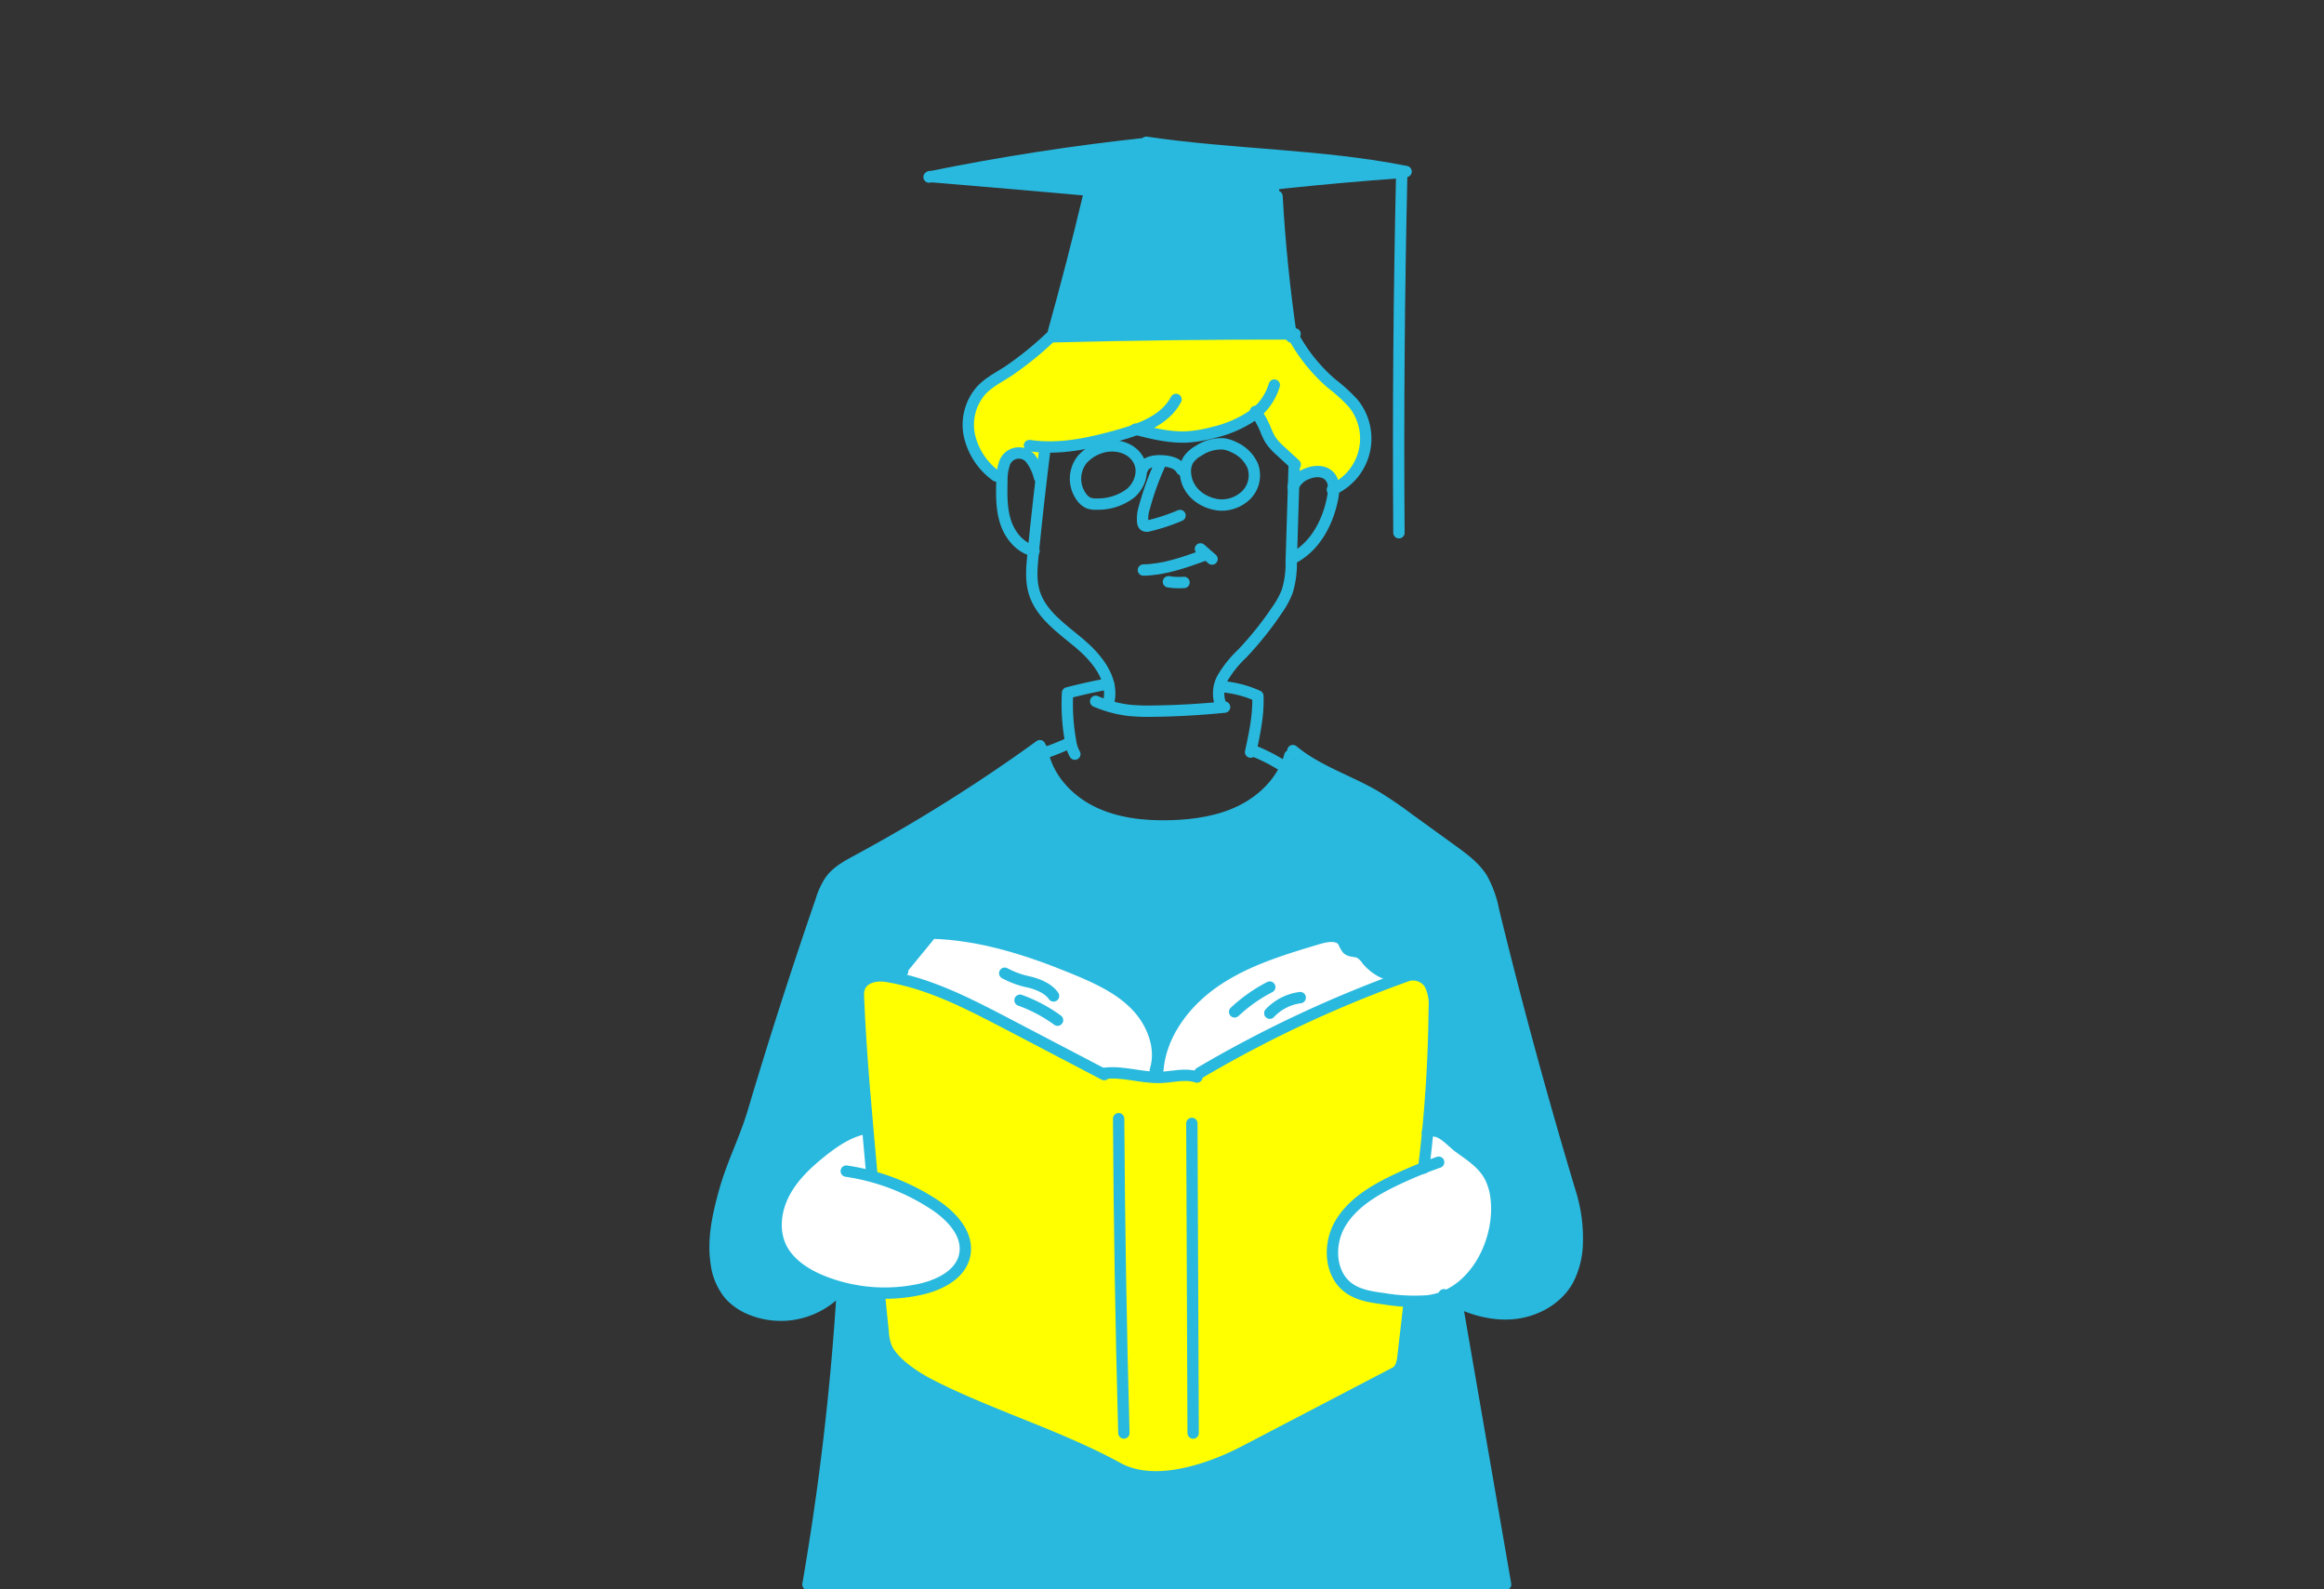 <svg xmlns="http://www.w3.org/2000/svg" viewBox="0 0 512 350"><rect x="0" y="0" width="512" height="350" fill="#333333" stroke="none"/><defs><style>.cls-1{fill:#29b9de;}.cls-2{fill:#ff0;}.cls-3{fill:#fff;}.cls-4{fill:none;stroke:#29b9de;stroke-linecap:round;stroke-linejoin:round;stroke-width:2.5px;}</style></defs><title>2スキルアップ</title><g id="レイヤー_2" data-name="レイヤー 2"><polygon class="cls-1" points="208.46 38.45 253 30.69 305.86 37.16 256.7 43.81 208.46 38.45"/><polygon class="cls-1" points="232.3 74.49 240.06 41.96 281.65 40.12 284.61 73.94 232.3 74.49"/><path class="cls-2" d="M220,105.72s1.29-4.69,2.75-5.34,4.37.81,4.37.81l1.62,4.53L231,99.26l12.13-2.43,7.11-2.1s7,1.78,9.7,1.46,12.29-1.94,13.42-2.59,3.72-2.26,3.72-2.26,4,7.28,5,8.08,3.56,2.91,3.56,2.91l-.49,4s3.88-3.07,5.17-3.23,3.72,1.94,3.72,1.94l-.16,3.4s5-4,5.66-4.85,2.26-8.41,1.29-10.19-7-9.22-8.57-10.35-3.4-4.53-3.88-4.53-3.23-4.85-3.23-4.85l-54.65.65s-5.17,5.82-7.6,7.11-6.79,3.23-8.08,4.53-1.62,6.79-1.78,8.41,1.94,5.5,2.26,6.31S220,105.72,220,105.72Z"/><path class="cls-1" d="M178.26,350.92l8.27-66.72L178,288.89s-15.16,3-19.58-8.55,5.24-28.67,5.24-28.67L175,218.3l8.55-25.92,40-24.54,6.34-3.86s1.38,13,13.79,16,25.09,2.21,30.88-1.65a43.59,43.59,0,0,0,9.1-8l2.21-4.41s18.47,9.37,19.85,10.48l16.54,13.23s3.86,2.76,5.24,6.07,10.2,37.5,10.2,37.5,8.27,28.67,9.1,32.53,1.93,14.61-1.93,17.92-8.27,5.51-10.75,5.79a39.37,39.37,0,0,1-6.89-.28l-7.44-2.48,12.68,65.07Z"/><path class="cls-3" d="M197.81,215.53l.14-.18,7.37-9.83s25.25,3.64,34.35,8.42A36.24,36.24,0,0,1,253.08,226l2,8.87,4.78-12.06s9.78-8.42,13.65-10.24S293.8,206,293.8,206l2.27,2.73,4.32,1.82,3,3,5,2.5-45.27,20.47-18.88-.23-22.29-9.78L206,217.8Z"/><path class="cls-2" d="M195.38,297.33l-6.2-73.12s-1.49-5.45,1.24-7.68,7.19-1.49,11.9.25,40.15,19.09,40.15,19.09l10.16.25,10.46.34,30.68-16s13.38-5.95,16.85-6.2,4.46,2.73,5.21,4.71-2,38.17-2,38.17L308.4,301.3s-31.73,16.85-34.45,18.34-13.63,5-14.87,5.45-10.41-.25-16.85-4.21-35.69-14.62-35.69-14.62l-7.93-4.71Z"/><path class="cls-3" d="M313.85,257.18l1.74-9.42,6.44,5.7,6.44,6.44.5,8.92L326.74,277l-4.46,6.69-5.7,3.47-8.18-.5s-9.17-2.23-9.91-2.23-4.71-5.21-5-7.19a11.32,11.32,0,0,1,2.23-8.92c2.73-3.47,3.47-4.21,5.95-5.45s5.7-2.73,6.94-3.47A52.81,52.81,0,0,1,313.85,257.18Z"/><path class="cls-3" d="M171.58,265.61l4.46-8.18s6.94-5.21,7.44-5.95,7.19-4.21,7.19-4.21l1.24,11.15s12.15,5.7,14.87,7.19,5.21,6.94,5.45,8.92S210,280.23,208,282s-9.67,2.48-11.65,3-7.44.25-7.44.25-12.15-2.48-15.37-7.68S171.58,265.61,171.58,265.61Z"/></g><g id="レイヤー_5" data-name="レイヤー 5"><path class="cls-4" d="M230.22,98.73q-1.49,11.79-2.65,23.62c-.27,2.72-.51,5.51.28,8.13,1.45,4.82,6,7.91,9.84,11.12s7.63,7.79,6.64,12.72"/><path class="cls-4" d="M269.13,155.68a7,7,0,0,1,.32-6.51,25.12,25.12,0,0,1,4.27-5.26,74.29,74.29,0,0,0,7.87-9.9,18.07,18.07,0,0,0,2-3.76,20.6,20.6,0,0,0,.88-6.44l.64-20.94"/><path class="cls-4" d="M226.8,98.14c6.62,1,13.35-.49,19.79-2.32,4.87-1.38,10.15-3.35,12.5-7.84"/><path class="cls-4" d="M250.16,94.53c3.69.94,7.45,1.88,11.26,1.72a28.67,28.67,0,0,0,5.9-1,25.54,25.54,0,0,0,8.19-3.43,12.64,12.64,0,0,0,5.23-7"/><path class="cls-4" d="M232,73.7a73,73,0,0,1-10,8.15c-2,1.28-4.21,2.4-5.83,4.15a11.49,11.49,0,0,0-2.57,10.05,15.09,15.09,0,0,0,5.85,8.78"/><path class="cls-4" d="M284.83,73.84a37.42,37.42,0,0,0,8.59,10.7,36.71,36.71,0,0,1,4.67,4.25,12.29,12.29,0,0,1-4.55,19.06"/><path class="cls-4" d="M276.59,90.61a20.16,20.16,0,0,1,2.14,3.8,17.54,17.54,0,0,0,1.11,2.39A12.23,12.23,0,0,0,282,99.23l3.35,3.09"/><path class="cls-4" d="M284.89,107.25a5.3,5.3,0,0,1,3.08-2.9c1.62-.68,3.71-.76,4.91.52s1,3.06.74,4.67c-1,5.33-3.72,10.62-8.47,13.24-.21.12-.6.11-.55-.12"/><path class="cls-4" d="M229,105.13a11,11,0,0,0-1.68-3.74,3.34,3.34,0,0,0-6.1.93,11.06,11.06,0,0,0-.49,3.6c-.07,3.08-.13,6.23.85,9.16s3.22,5.62,6.23,6.26"/><path class="cls-4" d="M232.19,74.18q26.56-.68,53.13-.63"/><path class="cls-4" d="M232.11,73q4.15-14.83,7.71-29.82"/><path class="cls-4" d="M284.49,74.23q-2.27-15.41-3.15-31"/><path class="cls-4" d="M204.94,38.89q26.18,2.16,52.34,4.59"/><path class="cls-4" d="M257.56,43.37q25.36-3.51,50.91-5.36"/><path class="cls-4" d="M204.68,39q23.81-4.85,48-7.43"/><path class="cls-4" d="M252.56,31.34c19,2.83,38.38,2.7,57.22,6.44"/><path class="cls-4" d="M308.82,38.15q-.91,39.59-.62,79.2"/><path class="cls-4" d="M251.73,103.25c.48-1.35,2.18-1.73,3.61-1.76,1.87,0,4.06.32,5,2"/><path class="cls-4" d="M251,101.7c1.08,2.39,0,5.36-2,7a11.82,11.82,0,0,1-7.36,2.33,4.6,4.6,0,0,1-1.72-.2,3.71,3.71,0,0,1-1.5-1.15,6.81,6.81,0,0,1,0-8.46,9.05,9.05,0,0,1,3.75-2.51C245.23,97.56,249.44,98.33,251,101.7Z"/><path class="cls-4" d="M261.17,104.24a4.94,4.94,0,0,1,.62-2.94,6.35,6.35,0,0,1,2.27-2,8.8,8.8,0,0,1,5.56-1.52,7.58,7.58,0,0,1,2.35.79,8,8,0,0,1,4,4,6.17,6.17,0,0,1-1.51,6.57,7.76,7.76,0,0,1-5.79,2.09C264.84,110.84,261.45,108.23,261.17,104.24Z"/><path class="cls-4" d="M255.36,102.67a61,61,0,0,0-3.24,9.11,7.77,7.77,0,0,0-.36,3.28,1.07,1.07,0,0,0,.33.69,1.21,1.21,0,0,0,1,.07,42,42,0,0,0,6.88-2.27"/><path class="cls-4" d="M251.9,125.56c4.56-.08,8.95-1.65,13.23-3.19"/><path class="cls-4" d="M264.47,120.9l2.56,2.24"/><path class="cls-4" d="M257.42,128.15a15.17,15.17,0,0,0,3.43.14"/><path class="cls-4" d="M241.39,154.48a25.91,25.91,0,0,0,7.53,2,45.21,45.21,0,0,0,5.25.16q7.82-.1,15.62-.89"/><path class="cls-4" d="M244.19,150.62q-4.54.85-9,2a45.84,45.84,0,0,0,.66,10.59,8.1,8.1,0,0,0,.95,2.9"/><path class="cls-4" d="M269.26,151.25a24.13,24.13,0,0,1,7.86,2.05c.17,4.16-.72,8.29-1.6,12.36"/><path class="cls-4" d="M230,165.89a51.06,51.06,0,0,0,5.65-2.27"/><path class="cls-4" d="M276.1,165.37a39.08,39.08,0,0,1,6.24,3.15"/><path class="cls-4" d="M229.6,165.06c.94,5.93,5.39,10.91,10.76,13.62s11.54,3.4,17.54,3.23c5.45-.15,11-1,15.84-3.47s9-6.72,10.42-12"/><path class="cls-4" d="M229.1,164.25a361.09,361.09,0,0,1-40.21,25.26c-2.23,1.2-4.54,2.45-6,4.5a16.41,16.41,0,0,0-2,4.37q-8,23.19-15,46.69c-1.8,6-4.57,11.27-6.25,17.32-1.45,5.21-2.68,10.66-1.82,16a13.44,13.44,0,0,0,2.89,6.76,12.48,12.48,0,0,0,4.12,3A17.47,17.47,0,0,0,183.94,285"/><path class="cls-4" d="M284.83,165.33c5.27,4.39,12,6.48,18,9.93a88.74,88.74,0,0,1,7.37,5l9.78,7.08c2.43,1.76,4.92,3.58,6.51,6.12a23.73,23.73,0,0,1,2.56,7.12q7.59,31.16,16.84,61.89a33.66,33.66,0,0,1,1.59,11.44,18.32,18.32,0,0,1-2.14,8.23c-2.55,4.41-7.67,7-12.75,7.24s-10.12-1.53-14.47-4.19"/><path class="cls-4" d="M192.11,259.08c-1.18-13.32-2.47-26.43-3-39.79-.16-3.73,3.31-4.71,6.33-4.22,9.35,1.53,17.93,6,26.33,10.38l21.5,11.25"/><path class="cls-4" d="M243.29,236.42c4.16-.53,8.32,1.07,12.5.89,2.66-.11,5.39-.93,7.91-.07"/><path class="cls-4" d="M264.33,236.3a266.75,266.75,0,0,1,45.81-21.41,4.34,4.34,0,0,1,4.84,1.84,9.87,9.87,0,0,1,1,5.28,306.33,306.33,0,0,1-2.33,35.28"/><path class="cls-4" d="M316.95,256a96.75,96.75,0,0,0-9.67,4c-4.71,2.26-9.44,5.1-12.06,9.62s-2.29,11.11,2,14.14c2.18,1.56,5,1.95,7.62,2.3a40.62,40.62,0,0,0,9.6.48c10.53-1.14,16.65-13.7,15.07-23.43a13.41,13.41,0,0,0-1-3.37c-1.48-3.29-4.38-5.06-7.16-7.09-1.8-1.32-4.33-4.63-6.89-3.21"/><path class="cls-4" d="M190.58,248.56c-3.63.73-6.81,2.89-9.7,5.21-3.17,2.54-6.19,5.41-8.08,9s-2.52,8-.85,11.73,5.53,6.23,9.41,7.76A36.9,36.9,0,0,0,202.71,284c4.29-.94,9-3.29,9.83-7.6.92-4.6-3-8.71-7-11.26a48,48,0,0,0-19.1-7.18"/><path class="cls-4" d="M193.71,284.91l.86,8.46a11.62,11.62,0,0,0,.69,3.39c1.4,3.31,6.26,6.49,9.35,8.09,4.5,2.34,9.17,4.34,13.86,6.27,9.38,3.87,18.95,7.38,27.87,12.26,8.25,4.51,20.54.12,28-3.8l33.05-17.25c1.17-.61,1.54-2.07,1.69-3.39l1.38-12"/><path class="cls-4" d="M246.45,246.41q.2,34.63,1.15,69.24"/><path class="cls-4" d="M262.58,247.45l.28,68.21"/><path class="cls-4" d="M255.1,235.6c.69-8.11,6.25-15.18,13-19.69s14.71-6.9,22.52-9.22c1.87-.55,4.33-.9,5.35.76a6.88,6.88,0,0,0,.86,1.56c.67.63,1.75.44,2.6.79a5.19,5.19,0,0,1,1.76,1.66,10.55,10.55,0,0,0,6.25,3.62"/><path class="cls-4" d="M254.52,235.79c1.58-5-.63-10.62-4.29-14.38s-8.58-6-13.43-8c-10.08-4.16-20.66-7.59-31.56-7.88l-7.51,9.15,1.15-.79"/><path class="cls-4" d="M221.35,214.37a20.07,20.07,0,0,0,5.66,2c1.94.55,3.94,1.36,5.1,3"/><path class="cls-4" d="M224.72,220.32a33.09,33.09,0,0,1,8.27,4.39"/><path class="cls-4" d="M272,222.88a34.44,34.44,0,0,1,7.74-5.46"/><path class="cls-4" d="M279.75,223.17a11.21,11.21,0,0,1,6.7-3.43"/><path class="cls-4" d="M185.58,284.21A593.73,593.73,0,0,1,178,349"/><path class="cls-4" d="M320.94,286.85,331.7,349"/></g></svg>